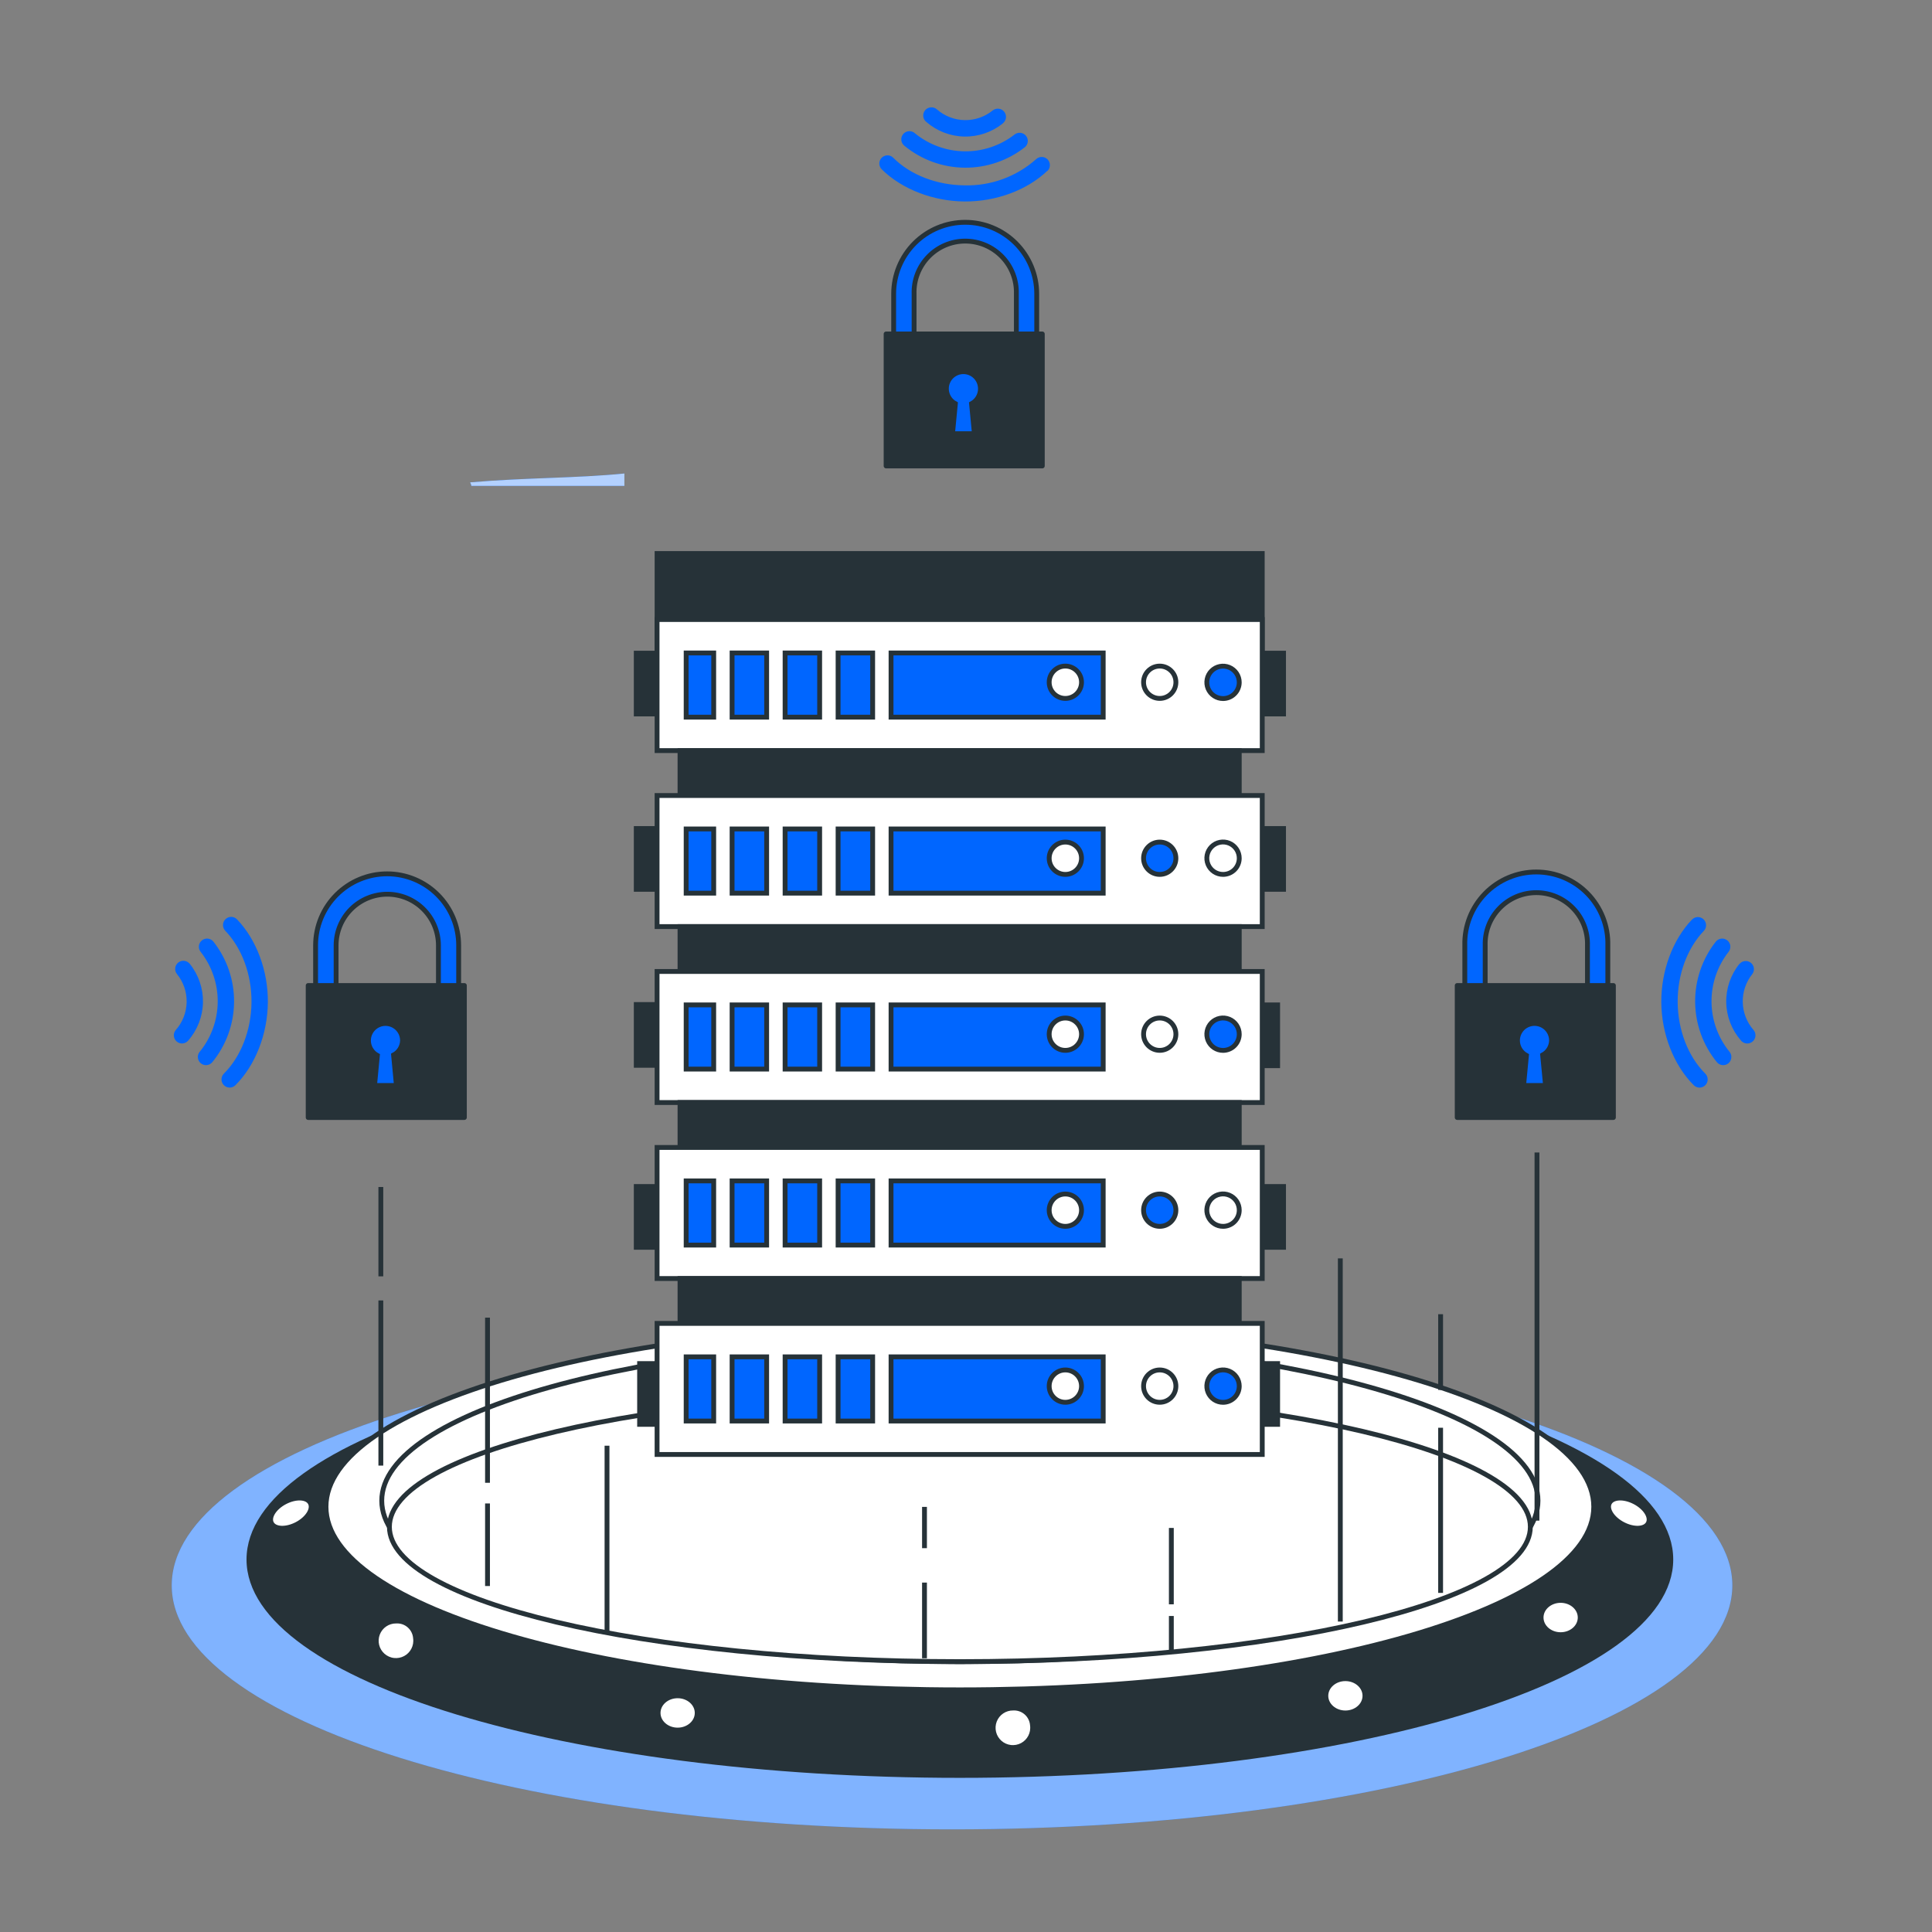 <svg width="360" height="360" viewBox="0 0 360 360" fill="none" xmlns="http://www.w3.org/2000/svg">
<rect x="0" y="0" width="360" height="360" fill="#808080" stroke="none"/>
<path d="M87.838 90.538H116.347V88.23C107.238 89.131 98.309 88.969 87.603 89.88C87.715 90.086 87.794 90.308 87.838 90.538Z" fill="#0066FF"/>
<g opacity="0.7">
<path d="M87.838 90.538H116.347V88.23C107.238 89.131 98.309 88.969 87.603 89.88C87.715 90.086 87.794 90.308 87.838 90.538Z" fill="white"/>
</g>
<path d="M191.286 67.414H168.423C167.919 67.414 167.437 67.215 167.08 66.86C166.723 66.505 166.522 66.023 166.52 65.52V54.751C166.52 51.216 167.924 47.825 170.424 45.325C172.924 42.825 176.314 41.421 179.85 41.421C183.385 41.421 186.776 42.825 189.276 45.325C191.775 47.825 193.18 51.216 193.18 54.751V65.52C193.18 66.022 192.98 66.504 192.625 66.859C192.27 67.214 191.788 67.414 191.286 67.414ZM170.326 63.617H189.383V54.751C189.422 53.475 189.205 52.204 188.744 51.014C188.282 49.824 187.587 48.738 186.698 47.821C185.809 46.905 184.746 46.176 183.57 45.679C182.394 45.181 181.131 44.925 179.854 44.925C178.578 44.925 177.314 45.181 176.138 45.679C174.963 46.176 173.899 46.905 173.01 47.821C172.122 48.738 171.426 49.824 170.965 51.014C170.504 52.204 170.286 53.475 170.326 54.751V63.617Z" fill="#0066FF" stroke="#263238" stroke-width="0.902" stroke-linecap="round" stroke-linejoin="round"/>
<path d="M194.218 62.227H165.113V86.823H194.218V62.227Z" fill="#263238" stroke="#263238" stroke-width="0.902" stroke-linecap="round" stroke-linejoin="round"/>
<path d="M182.692 72.437C182.694 71.875 182.547 71.323 182.266 70.836C181.985 70.349 181.579 69.946 181.091 69.667C180.602 69.389 180.049 69.245 179.487 69.25C178.925 69.256 178.374 69.41 177.891 69.698C177.408 69.986 177.011 70.397 176.739 70.889C176.467 71.382 176.33 71.937 176.344 72.499C176.357 73.061 176.519 73.609 176.814 74.088C177.108 74.567 177.525 74.959 178.02 75.224L177.488 80.816H181.565L181.033 75.224C181.536 74.953 181.955 74.551 182.248 74.06C182.54 73.569 182.694 73.008 182.692 72.437Z" fill="#0066FF" stroke="#263238" stroke-width="0.902" stroke-miterlimit="10"/>
<path d="M297.702 188.82H274.839C274.589 188.82 274.342 188.771 274.112 188.675C273.882 188.579 273.672 188.439 273.496 188.262C273.32 188.085 273.181 187.876 273.086 187.645C272.992 187.414 272.944 187.167 272.945 186.917V176.157C272.899 174.378 273.209 172.608 273.858 170.951C274.507 169.293 275.481 167.783 276.723 166.508C277.965 165.233 279.45 164.22 281.089 163.529C282.729 162.837 284.491 162.48 286.271 162.48C288.05 162.48 289.812 162.837 291.452 163.529C293.092 164.22 294.576 165.233 295.818 166.508C297.06 167.783 298.034 169.293 298.683 170.951C299.332 172.608 299.643 174.378 299.596 176.157V186.917C299.598 187.167 299.549 187.414 299.455 187.645C299.36 187.876 299.221 188.085 299.045 188.262C298.869 188.439 298.66 188.579 298.429 188.675C298.199 188.771 297.952 188.82 297.702 188.82ZM276.742 185.023H295.799V176.157C295.839 174.881 295.621 173.611 295.16 172.42C294.699 171.23 294.003 170.144 293.114 169.228C292.226 168.311 291.162 167.583 289.986 167.085C288.811 166.587 287.547 166.331 286.271 166.331C284.994 166.331 283.73 166.587 282.555 167.085C281.379 167.583 280.315 168.311 279.427 169.228C278.538 170.144 277.843 171.23 277.381 172.42C276.92 173.611 276.703 174.881 276.742 176.157V185.023Z" fill="#0066FF" stroke="#263238" stroke-width="0.902" stroke-linecap="round" stroke-linejoin="round"/>
<path d="M300.634 183.634H271.529V208.229H300.634V183.634Z" fill="#263238" stroke="#263238" stroke-width="0.902" stroke-linecap="round" stroke-linejoin="round"/>
<path d="M289.106 193.888C289.108 193.326 288.961 192.774 288.68 192.287C288.399 191.8 287.993 191.397 287.505 191.118C287.016 190.84 286.463 190.696 285.901 190.701C285.339 190.707 284.788 190.861 284.305 191.149C283.822 191.437 283.425 191.848 283.153 192.341C282.881 192.833 282.745 193.388 282.758 193.95C282.771 194.512 282.933 195.061 283.228 195.539C283.522 196.018 283.939 196.41 284.434 196.675L283.902 202.258H287.988L287.447 196.594C287.937 196.329 288.349 195.939 288.64 195.464C288.931 194.989 289.092 194.446 289.106 193.888Z" fill="#0066FF" stroke="#263238" stroke-width="0.902" stroke-miterlimit="10"/>
<path d="M83.589 188.819H60.708C60.458 188.82 60.209 188.772 59.978 188.677C59.747 188.582 59.536 188.441 59.359 188.264C59.182 188.087 59.042 187.877 58.947 187.646C58.852 187.414 58.803 187.166 58.805 186.916V176.156C58.805 172.621 60.209 169.23 62.709 166.73C65.209 164.231 68.6 162.826 72.135 162.826C75.67 162.826 79.061 164.231 81.561 166.73C84.061 169.23 85.465 172.621 85.465 176.156V186.916C85.468 187.417 85.272 187.898 84.92 188.255C84.568 188.612 84.09 188.814 83.589 188.819ZM62.629 185.022H81.695V176.156C81.695 173.628 80.691 171.203 78.903 169.415C77.115 167.628 74.69 166.623 72.162 166.623C69.634 166.623 67.209 167.628 65.421 169.415C63.633 171.203 62.629 173.628 62.629 176.156V185.022Z" fill="#0066FF" stroke="#263238" stroke-width="0.902" stroke-linecap="round" stroke-linejoin="round"/>
<path d="M86.529 183.634H57.425V208.229H86.529V183.634Z" fill="#263238" stroke="#263238" stroke-width="0.902" stroke-linecap="round" stroke-linejoin="round"/>
<path d="M75.004 193.889C75.005 193.327 74.858 192.775 74.576 192.289C74.294 191.803 73.889 191.401 73.401 191.123C72.913 190.845 72.361 190.701 71.799 190.706C71.237 190.712 70.687 190.866 70.205 191.153C69.722 191.44 69.325 191.85 69.052 192.341C68.78 192.833 68.643 193.387 68.655 193.949C68.667 194.51 68.828 195.058 69.121 195.537C69.414 196.016 69.829 196.409 70.323 196.675L69.791 202.258H73.867L73.335 196.594C73.828 196.331 74.242 195.942 74.535 195.467C74.828 194.991 74.99 194.447 75.004 193.889Z" fill="#0066FF" stroke="#263238" stroke-width="0.902" stroke-miterlimit="10"/>
<path d="M315.28 171.341C311.672 175.111 309.526 180.883 309.562 186.755C309.598 192.626 311.862 198.48 315.605 202.213C315.891 202.499 316.278 202.66 316.683 202.66C317.087 202.66 317.474 202.499 317.76 202.213C317.903 202.072 318.016 201.904 318.092 201.718C318.168 201.532 318.205 201.332 318.202 201.131C318.199 200.73 318.041 200.345 317.76 200.058C314.568 196.892 312.646 191.941 312.61 186.746C312.574 181.551 314.414 176.671 317.481 173.461C317.619 173.316 317.728 173.146 317.801 172.959C317.874 172.773 317.909 172.574 317.905 172.374C317.9 172.173 317.857 171.976 317.776 171.793C317.696 171.609 317.58 171.444 317.436 171.305C317.291 171.167 317.121 171.058 316.934 170.985C316.748 170.912 316.549 170.877 316.348 170.881C316.148 170.885 315.951 170.929 315.768 171.009C315.584 171.09 315.419 171.206 315.28 171.35V171.341Z" fill="#0066FF"/>
<path d="M319.727 175.445C317.191 178.657 315.828 182.64 315.866 186.733C315.904 190.826 317.339 194.783 319.934 197.948C320.199 198.254 320.575 198.443 320.979 198.473C321.383 198.504 321.782 198.373 322.09 198.11C322.258 197.965 322.391 197.784 322.482 197.582C322.572 197.379 322.617 197.159 322.613 196.937C322.615 196.58 322.486 196.234 322.252 195.963C320.123 193.344 318.947 190.079 318.916 186.704C318.885 183.328 320.001 180.042 322.081 177.384C322.338 177.072 322.461 176.67 322.422 176.268C322.383 175.865 322.186 175.495 321.874 175.238C321.561 174.98 321.16 174.858 320.757 174.897C320.355 174.936 319.984 175.133 319.727 175.445Z" fill="#0066FF"/>
<path d="M324.119 179.602C322.479 181.635 321.608 184.181 321.659 186.792C321.71 189.403 322.681 191.913 324.399 193.88C324.599 194.126 324.871 194.303 325.177 194.387C325.483 194.471 325.808 194.457 326.106 194.348C326.403 194.239 326.66 194.039 326.839 193.778C327.018 193.516 327.111 193.205 327.105 192.888C327.106 192.533 326.977 192.19 326.744 191.922C325.486 190.484 324.775 188.649 324.737 186.738C324.699 184.828 325.336 182.965 326.537 181.478C326.764 181.159 326.86 180.763 326.804 180.375C326.748 179.986 326.544 179.635 326.234 179.393C325.925 179.151 325.534 179.038 325.144 179.077C324.753 179.116 324.393 179.304 324.137 179.602H324.119Z" fill="#0066FF"/>
<path d="M44.194 171.341C47.801 175.111 49.957 180.883 49.912 186.755C49.867 192.626 47.612 198.48 43.869 202.214C43.727 202.355 43.558 202.466 43.373 202.542C43.188 202.618 42.989 202.656 42.789 202.655C42.589 202.655 42.391 202.614 42.206 202.537C42.022 202.46 41.854 202.347 41.713 202.205C41.572 202.062 41.461 201.894 41.385 201.709C41.309 201.523 41.271 201.325 41.272 201.125C41.272 200.925 41.313 200.727 41.39 200.542C41.467 200.357 41.58 200.19 41.722 200.049C44.906 196.883 46.827 191.932 46.863 186.737C46.899 181.542 45.059 176.663 41.993 173.452C41.709 173.165 41.55 172.777 41.55 172.374C41.55 171.97 41.709 171.583 41.993 171.296C42.138 171.149 42.311 171.034 42.502 170.956C42.692 170.879 42.897 170.841 43.103 170.845C43.309 170.849 43.512 170.895 43.7 170.981C43.887 171.066 44.055 171.189 44.194 171.341Z" fill="#0066FF"/>
<path d="M39.757 175.445C42.293 178.658 43.655 182.641 43.615 186.734C43.576 190.828 42.138 194.784 39.54 197.948C39.277 198.253 38.903 198.442 38.5 198.472C38.098 198.503 37.7 198.373 37.394 198.11C37.226 197.964 37.092 197.784 37 197.582C36.908 197.379 36.861 197.16 36.861 196.937C36.864 196.579 36.995 196.233 37.231 195.963C39.36 193.344 40.536 190.079 40.568 186.704C40.599 183.328 39.483 180.042 37.403 177.384C37.145 177.072 37.023 176.67 37.062 176.268C37.1 175.865 37.298 175.495 37.61 175.238C37.922 174.98 38.324 174.858 38.726 174.897C39.129 174.936 39.499 175.133 39.757 175.445Z" fill="#0066FF"/>
<path d="M35.365 179.601C37.003 181.637 37.872 184.185 37.819 186.797C37.766 189.409 36.795 191.92 35.076 193.888C34.949 194.042 34.791 194.169 34.614 194.263C34.437 194.356 34.242 194.413 34.043 194.43C33.843 194.448 33.642 194.426 33.451 194.365C33.26 194.304 33.083 194.207 32.93 194.077C32.759 193.932 32.621 193.751 32.528 193.546C32.434 193.342 32.387 193.12 32.389 192.895C32.392 192.541 32.52 192.2 32.749 191.93C34.019 190.498 34.738 188.662 34.778 186.748C34.817 184.835 34.175 182.97 32.966 181.486C32.842 181.329 32.75 181.149 32.696 180.956C32.642 180.763 32.627 180.562 32.651 180.363C32.675 180.164 32.739 179.972 32.838 179.798C32.937 179.624 33.069 179.471 33.227 179.349C33.545 179.102 33.948 178.99 34.348 179.037C34.748 179.084 35.113 179.287 35.365 179.601Z" fill="#0066FF"/>
<path d="M195.164 31.824C191.385 35.432 185.622 37.578 179.742 37.542C173.861 37.506 168.035 35.243 164.292 31.545C164.006 31.259 163.846 30.871 163.846 30.467C163.846 30.063 164.006 29.675 164.292 29.389C164.584 29.104 164.976 28.945 165.383 28.947C165.582 28.947 165.779 28.987 165.961 29.064C166.144 29.142 166.31 29.256 166.448 29.398C169.613 32.582 174.565 34.503 179.76 34.539C184.648 34.657 189.399 32.916 193.054 29.669C193.346 29.389 193.737 29.236 194.141 29.245C194.545 29.253 194.93 29.422 195.21 29.714C195.489 30.006 195.642 30.397 195.633 30.801C195.625 31.205 195.456 31.59 195.164 31.869V31.824Z" fill="#0066FF"/>
<path d="M191.034 27.378C187.824 29.919 183.84 31.285 179.746 31.247C175.652 31.209 171.694 29.771 168.532 27.171C168.368 27.044 168.232 26.886 168.131 26.705C168.031 26.524 167.968 26.325 167.947 26.119C167.926 25.913 167.947 25.705 168.009 25.508C168.071 25.311 168.173 25.128 168.308 24.971C168.442 24.814 168.608 24.687 168.794 24.596C168.979 24.505 169.182 24.453 169.388 24.442C169.595 24.432 169.801 24.464 169.995 24.536C170.189 24.608 170.366 24.719 170.516 24.862C173.135 26.991 176.4 28.167 179.775 28.198C183.151 28.229 186.437 27.113 189.095 25.033C189.409 24.804 189.798 24.704 190.183 24.752C190.568 24.8 190.921 24.994 191.168 25.293C191.416 25.592 191.54 25.975 191.515 26.362C191.49 26.75 191.318 27.113 191.034 27.378Z" fill="#0066FF"/>
<path d="M186.866 22.995C184.831 24.63 182.285 25.497 179.675 25.445C177.065 25.392 174.556 24.422 172.589 22.706C172.343 22.506 172.166 22.234 172.082 21.928C171.998 21.622 172.011 21.297 172.121 21C172.23 20.702 172.429 20.445 172.691 20.266C172.953 20.087 173.264 19.994 173.581 20C173.939 19.999 174.285 20.127 174.555 20.361C175.988 21.627 177.823 22.343 179.735 22.381C181.646 22.419 183.509 21.777 184.99 20.569C185.309 20.32 185.715 20.208 186.116 20.258C186.518 20.308 186.883 20.515 187.132 20.835C187.381 21.154 187.493 21.559 187.443 21.961C187.393 22.362 187.185 22.728 186.866 22.977V22.995Z" fill="#0066FF"/>
<path d="M177.397 340.872C257.697 340.872 322.793 320.521 322.793 295.416C322.793 270.311 257.697 249.96 177.397 249.96C97.096 249.96 32 270.311 32 295.416C32 320.521 97.096 340.872 177.397 340.872Z" fill="#0066FF"/>
<path opacity="0.5" d="M177.397 340.872C257.697 340.872 322.793 320.521 322.793 295.416C322.793 270.311 257.697 249.96 177.397 249.96C97.096 249.96 32 270.311 32 295.416C32 320.521 97.096 340.872 177.397 340.872Z" fill="white"/>
<path d="M178.859 330.825C252.021 330.825 311.331 312.811 311.331 290.591C311.331 268.37 252.021 250.356 178.859 250.356C105.697 250.356 46.387 268.37 46.387 290.591C46.387 312.811 105.697 330.825 178.859 330.825Z" fill="#263238" stroke="#263238" stroke-width="0.902" stroke-miterlimit="10"/>
<path d="M178.858 314.878C244.091 314.878 296.972 299.602 296.972 280.759C296.972 261.915 244.091 246.64 178.858 246.64C113.626 246.64 60.744 261.915 60.744 280.759C60.744 299.602 113.626 314.878 178.858 314.878Z" fill="white" stroke="#263238" stroke-width="0.902" stroke-miterlimit="10"/>
<path d="M178.858 309.63C238.352 309.63 286.582 296.199 286.582 279.632C286.582 263.065 238.352 249.635 178.858 249.635C119.363 249.635 71.134 263.065 71.134 279.632C71.134 296.199 119.363 309.63 178.858 309.63Z" fill="white" stroke="#263238" stroke-width="0.902" stroke-miterlimit="10"/>
<path d="M178.857 309.621C237.565 309.621 285.156 298.375 285.156 284.503C285.156 270.631 237.565 259.385 178.857 259.385C120.15 259.385 72.559 270.631 72.559 284.503C72.559 298.375 120.15 309.621 178.857 309.621Z" fill="white" stroke="#263238" stroke-width="0.902" stroke-miterlimit="10"/>
<path d="M77.431 305.246C77.53 305.99 77.4 306.746 77.057 307.414C76.714 308.081 76.176 308.628 75.513 308.981C74.851 309.334 74.097 309.475 73.352 309.388C72.607 309.3 71.906 308.986 71.345 308.489C70.783 307.991 70.386 307.334 70.208 306.605C70.031 305.877 70.08 305.111 70.349 304.411C70.619 303.71 71.096 303.109 71.717 302.688C72.338 302.267 73.073 302.045 73.823 302.054C74.723 302.006 75.605 302.315 76.28 302.912C76.955 303.509 77.368 304.347 77.431 305.246Z" fill="white" stroke="#263238" stroke-width="0.902" stroke-miterlimit="10"/>
<path d="M126.269 322.374C128.281 322.374 129.912 320.944 129.912 319.181C129.912 317.418 128.281 315.988 126.269 315.988C124.256 315.988 122.625 317.418 122.625 319.181C122.625 320.944 124.256 322.374 126.269 322.374Z" fill="white" stroke="#263238" stroke-width="0.902" stroke-miterlimit="10"/>
<path d="M192.387 321.463C192.486 322.207 192.356 322.963 192.013 323.631C191.67 324.298 191.132 324.845 190.47 325.198C189.807 325.55 189.053 325.692 188.308 325.604C187.563 325.516 186.862 325.203 186.301 324.706C185.739 324.208 185.342 323.551 185.164 322.822C184.987 322.093 185.036 321.327 185.305 320.627C185.575 319.927 186.052 319.326 186.673 318.905C187.294 318.484 188.029 318.262 188.779 318.27C189.679 318.223 190.561 318.531 191.236 319.129C191.911 319.726 192.324 320.564 192.387 321.463Z" fill="white" stroke="#263238" stroke-width="0.902" stroke-miterlimit="10"/>
<path d="M250.695 319.181C252.708 319.181 254.339 317.752 254.339 315.989C254.339 314.225 252.708 312.796 250.695 312.796C248.683 312.796 247.052 314.225 247.052 315.989C247.052 317.752 248.683 319.181 250.695 319.181Z" fill="white" stroke="#263238" stroke-width="0.902" stroke-miterlimit="10"/>
<path d="M290.803 304.596C292.815 304.596 294.447 303.167 294.447 301.404C294.447 299.64 292.815 298.211 290.803 298.211C288.791 298.211 287.159 299.64 287.159 301.404C287.159 303.167 288.791 304.596 290.803 304.596Z" fill="white" stroke="#263238" stroke-width="0.902" stroke-miterlimit="10"/>
<path d="M307.128 283.835C306.523 284.99 304.422 285.08 302.42 284.043C300.418 283.005 299.29 281.22 299.894 280.065C300.499 278.911 302.6 278.82 304.602 279.858C306.605 280.895 307.732 282.681 307.128 283.835Z" fill="white" stroke="#263238" stroke-width="0.902" stroke-miterlimit="10"/>
<path d="M50.589 283.835C51.193 284.99 53.294 285.08 55.297 284.043C57.299 283.005 58.426 281.22 57.822 280.065C57.218 278.911 55.116 278.82 53.114 279.858C51.112 280.895 49.984 282.681 50.589 283.835Z" fill="white" stroke="#263238" stroke-width="0.902" stroke-miterlimit="10"/>
<path d="M70.964 273.093V242.32" stroke="#263238" stroke-width="0.902" stroke-miterlimit="10"/>
<path d="M90.841 295.533V280.146" stroke="#263238" stroke-width="0.902" stroke-miterlimit="10"/>
<path d="M90.841 276.296V245.522" stroke="#263238" stroke-width="0.902" stroke-miterlimit="10"/>
<path d="M268.437 296.813V266.04" stroke="#263238" stroke-width="0.902" stroke-miterlimit="10"/>
<path d="M249.748 302.153V234.482" stroke="#263238" stroke-width="0.902" stroke-miterlimit="10"/>
<path d="M172.266 308.997V294.892" stroke="#263238" stroke-width="0.902" stroke-miterlimit="10"/>
<path d="M113.108 303.885V269.387" stroke="#263238" stroke-width="0.902" stroke-miterlimit="10"/>
<path d="M218.262 308.087V301.115" stroke="#263238" stroke-width="0.902" stroke-miterlimit="10"/>
<path d="M218.262 298.942V284.71" stroke="#263238" stroke-width="0.902" stroke-miterlimit="10"/>
<path d="M172.266 288.48V280.787" stroke="#263238" stroke-width="0.902" stroke-miterlimit="10"/>
<path d="M268.437 258.988V244.882" stroke="#263238" stroke-width="0.902" stroke-miterlimit="10"/>
<path d="M286.393 283.348V214.749" stroke="#263238" stroke-width="0.902" stroke-miterlimit="10"/>
<path d="M70.964 237.829V221.18" stroke="#263238" stroke-width="0.902" stroke-miterlimit="10"/>
<path d="M238.069 187.25H233.785V198.578H238.069V187.25Z" fill="#263238" stroke="#263238" stroke-width="0.902" stroke-miterlimit="10"/>
<path d="M235.2 103.138H122.435V127.561H235.2V103.138Z" fill="#263238" stroke="#263238" stroke-width="0.902" stroke-miterlimit="10"/>
<path d="M238.069 254.081H233.785V265.409H238.069V254.081Z" fill="#263238" stroke="#263238" stroke-width="0.902" stroke-miterlimit="10"/>
<path d="M123.464 254.081H119.18V265.409H123.464V254.081Z" fill="#263238" stroke="#263238" stroke-width="0.902" stroke-miterlimit="10"/>
<path d="M122.841 121.708H118.557V133.036H122.841V121.708Z" fill="#263238" stroke="#263238" stroke-width="0.902" stroke-miterlimit="10"/>
<path d="M122.841 221.089H118.557V232.417H122.841V221.089Z" fill="#263238" stroke="#263238" stroke-width="0.902" stroke-miterlimit="10"/>
<path d="M122.841 187.178H118.557V198.506H122.841V187.178Z" fill="#263238" stroke="#263238" stroke-width="0.902" stroke-miterlimit="10"/>
<path d="M239.17 121.708H234.886V133.036H239.17V121.708Z" fill="#263238" stroke="#263238" stroke-width="0.902" stroke-miterlimit="10"/>
<path d="M239.17 221.089H234.886V232.417H239.17V221.089Z" fill="#263238" stroke="#263238" stroke-width="0.902" stroke-miterlimit="10"/>
<path d="M122.841 154.384H118.557V165.712H122.841V154.384Z" fill="#263238" stroke="#263238" stroke-width="0.902" stroke-miterlimit="10"/>
<path d="M239.17 154.384H234.886V165.712H239.17V154.384Z" fill="#263238" stroke="#263238" stroke-width="0.902" stroke-miterlimit="10"/>
<path d="M235.2 115.439H122.435V139.863H235.2V115.439Z" fill="white" stroke="#263238" stroke-width="0.902" stroke-miterlimit="10"/>
<path d="M152.73 121.672H146.29V133.631H152.73V121.672Z" fill="#0066FF" stroke="#263238" stroke-width="0.902" stroke-miterlimit="10"/>
<path d="M142.854 121.672H136.414V133.631H142.854V121.672Z" fill="#0066FF" stroke="#263238" stroke-width="0.902" stroke-miterlimit="10"/>
<path d="M132.987 121.672H127.855V133.631H132.987V121.672Z" fill="#0066FF" stroke="#263238" stroke-width="0.902" stroke-miterlimit="10"/>
<path d="M162.606 121.672H156.166V133.631H162.606V121.672Z" fill="#0066FF" stroke="#263238" stroke-width="0.902" stroke-miterlimit="10"/>
<path d="M205.564 121.672H166.033V133.631H205.564V121.672Z" fill="#0066FF" stroke="#263238" stroke-width="0.902" stroke-miterlimit="10"/>
<path d="M216.098 130.141C217.762 130.141 219.111 128.792 219.111 127.129C219.111 125.465 217.762 124.116 216.098 124.116C214.435 124.116 213.086 125.465 213.086 127.129C213.086 128.792 214.435 130.141 216.098 130.141Z" fill="white" stroke="#263238" stroke-width="0.902" stroke-miterlimit="10"/>
<path d="M230.916 127.146C230.916 126.548 230.738 125.964 230.406 125.467C230.074 124.97 229.601 124.583 229.049 124.354C228.496 124.126 227.888 124.066 227.302 124.184C226.715 124.301 226.177 124.59 225.755 125.013C225.333 125.437 225.046 125.976 224.93 126.562C224.814 127.149 224.876 127.757 225.106 128.309C225.336 128.861 225.724 129.332 226.222 129.663C226.72 129.994 227.306 130.17 227.903 130.168C228.703 130.165 229.469 129.846 230.034 129.28C230.599 128.713 230.916 127.946 230.916 127.146Z" fill="#0066FF" stroke="#263238" stroke-width="0.902" stroke-miterlimit="10"/>
<path d="M198.511 130.141C200.175 130.141 201.524 128.792 201.524 127.129C201.524 125.465 200.175 124.116 198.511 124.116C196.848 124.116 195.499 125.465 195.499 127.129C195.499 128.792 196.848 130.141 198.511 130.141Z" fill="white" stroke="#263238" stroke-width="0.902" stroke-miterlimit="10"/>
<path d="M230.916 139.864H126.71V148.225H230.916V139.864Z" fill="#263238" stroke="#263238" stroke-width="0.902" stroke-miterlimit="10"/>
<path d="M235.2 148.233H122.435V172.657H235.2V148.233Z" fill="white" stroke="#263238" stroke-width="0.902" stroke-miterlimit="10"/>
<path d="M142.854 154.466H136.414V166.425H142.854V154.466Z" fill="#0066FF" stroke="#263238" stroke-width="0.902" stroke-miterlimit="10"/>
<path d="M162.606 154.466H156.166V166.425H162.606V154.466Z" fill="#0066FF" stroke="#263238" stroke-width="0.902" stroke-miterlimit="10"/>
<path d="M152.73 154.466H146.29V166.425H152.73V154.466Z" fill="#0066FF" stroke="#263238" stroke-width="0.902" stroke-miterlimit="10"/>
<path d="M132.987 154.466H127.855V166.425H132.987V154.466Z" fill="#0066FF" stroke="#263238" stroke-width="0.902" stroke-miterlimit="10"/>
<path d="M205.564 154.466H166.033V166.425H205.564V154.466Z" fill="#0066FF" stroke="#263238" stroke-width="0.902" stroke-miterlimit="10"/>
<path d="M216.098 162.934C217.762 162.934 219.111 161.585 219.111 159.922C219.111 158.258 217.762 156.909 216.098 156.909C214.435 156.909 213.086 158.258 213.086 159.922C213.086 161.585 214.435 162.934 216.098 162.934Z" fill="#0066FF" stroke="#263238" stroke-width="0.902" stroke-miterlimit="10"/>
<path d="M230.916 159.922C230.918 159.324 230.742 158.738 230.41 158.24C230.079 157.742 229.607 157.353 229.055 157.123C228.502 156.894 227.894 156.833 227.307 156.949C226.72 157.066 226.181 157.353 225.758 157.777C225.335 158.2 225.047 158.739 224.931 159.326C224.814 159.913 224.875 160.521 225.105 161.073C225.335 161.626 225.723 162.098 226.221 162.429C226.72 162.76 227.305 162.936 227.903 162.934C228.702 162.934 229.469 162.617 230.034 162.052C230.598 161.487 230.916 160.721 230.916 159.922Z" fill="white" stroke="#263238" stroke-width="0.902" stroke-miterlimit="10"/>
<path d="M198.511 162.934C200.175 162.934 201.524 161.585 201.524 159.922C201.524 158.258 200.175 156.909 198.511 156.909C196.848 156.909 195.499 158.258 195.499 159.922C195.499 161.585 196.848 162.934 198.511 162.934Z" fill="white" stroke="#263238" stroke-width="0.902" stroke-miterlimit="10"/>
<path d="M230.916 172.657H126.71V181.018H230.916V172.657Z" fill="#263238" stroke="#263238" stroke-width="0.902" stroke-miterlimit="10"/>
<path d="M235.2 181.018H122.435V205.441H235.2V181.018Z" fill="white" stroke="#263238" stroke-width="0.902" stroke-miterlimit="10"/>
<path d="M152.73 187.25H146.29V199.209H152.73V187.25Z" fill="#0066FF" stroke="#263238" stroke-width="0.902" stroke-miterlimit="10"/>
<path d="M162.606 187.25H156.166V199.209H162.606V187.25Z" fill="#0066FF" stroke="#263238" stroke-width="0.902" stroke-miterlimit="10"/>
<path d="M142.854 187.25H136.414V199.209H142.854V187.25Z" fill="#0066FF" stroke="#263238" stroke-width="0.902" stroke-miterlimit="10"/>
<path d="M205.564 187.25H166.033V199.209H205.564V187.25Z" fill="#0066FF" stroke="#263238" stroke-width="0.902" stroke-miterlimit="10"/>
<path d="M132.987 187.25H127.855V199.209H132.987V187.25Z" fill="#0066FF" stroke="#263238" stroke-width="0.902" stroke-miterlimit="10"/>
<path d="M216.098 195.719C217.762 195.719 219.111 194.37 219.111 192.707C219.111 191.043 217.762 189.694 216.098 189.694C214.435 189.694 213.086 191.043 213.086 192.707C213.086 194.37 214.435 195.719 216.098 195.719Z" fill="white" stroke="#263238" stroke-width="0.902" stroke-miterlimit="10"/>
<path d="M230.916 192.706C230.916 192.108 230.738 191.523 230.406 191.026C230.074 190.529 229.601 190.142 229.049 189.914C228.496 189.685 227.888 189.626 227.302 189.743C226.715 189.861 226.177 190.149 225.755 190.573C225.333 190.996 225.046 191.535 224.93 192.122C224.814 192.709 224.876 193.317 225.106 193.868C225.336 194.42 225.724 194.892 226.222 195.223C226.72 195.553 227.306 195.729 227.903 195.727C228.703 195.725 229.469 195.406 230.034 194.839C230.599 194.273 230.916 193.506 230.916 192.706Z" fill="#0066FF" stroke="#263238" stroke-width="0.902" stroke-miterlimit="10"/>
<path d="M198.511 195.719C200.175 195.719 201.524 194.37 201.524 192.707C201.524 191.043 200.175 189.694 198.511 189.694C196.848 189.694 195.499 191.043 195.499 192.707C195.499 194.37 196.848 195.719 198.511 195.719Z" fill="white" stroke="#263238" stroke-width="0.902" stroke-miterlimit="10"/>
<path d="M230.916 205.441H126.71V213.802H230.916V205.441Z" fill="#263238" stroke="#263238" stroke-width="0.902" stroke-miterlimit="10"/>
<path d="M235.2 213.811H122.435V238.234H235.2V213.811Z" fill="white" stroke="#263238" stroke-width="0.902" stroke-miterlimit="10"/>
<path d="M162.606 220.043H156.166V232.002H162.606V220.043Z" fill="#0066FF" stroke="#263238" stroke-width="0.902" stroke-miterlimit="10"/>
<path d="M142.854 220.043H136.414V232.002H142.854V220.043Z" fill="#0066FF" stroke="#263238" stroke-width="0.902" stroke-miterlimit="10"/>
<path d="M152.73 220.044H146.29V232.003H152.73V220.044Z" fill="#0066FF" stroke="#263238" stroke-width="0.902" stroke-miterlimit="10"/>
<path d="M132.987 220.044H127.855V232.003H132.987V220.044Z" fill="#0066FF" stroke="#263238" stroke-width="0.902" stroke-miterlimit="10"/>
<path d="M205.564 220.043H166.033V232.002H205.564V220.043Z" fill="#0066FF" stroke="#263238" stroke-width="0.902" stroke-miterlimit="10"/>
<path d="M216.098 228.512C217.762 228.512 219.111 227.163 219.111 225.5C219.111 223.836 217.762 222.487 216.098 222.487C214.435 222.487 213.086 223.836 213.086 225.5C213.086 227.163 214.435 228.512 216.098 228.512Z" fill="#0066FF" stroke="#263238" stroke-width="0.902" stroke-miterlimit="10"/>
<path d="M230.916 225.5C230.918 224.902 230.742 224.316 230.41 223.818C230.079 223.32 229.607 222.931 229.055 222.701C228.502 222.472 227.894 222.411 227.307 222.527C226.72 222.644 226.181 222.932 225.758 223.355C225.335 223.778 225.047 224.317 224.931 224.904C224.814 225.491 224.875 226.099 225.105 226.652C225.335 227.204 225.723 227.676 226.221 228.007C226.72 228.338 227.305 228.514 227.903 228.513C228.702 228.513 229.469 228.195 230.034 227.63C230.598 227.065 230.916 226.299 230.916 225.5Z" fill="white" stroke="#263238" stroke-width="0.902" stroke-miterlimit="10"/>
<path d="M198.511 228.512C200.175 228.512 201.524 227.163 201.524 225.5C201.524 223.836 200.175 222.487 198.511 222.487C196.848 222.487 195.499 223.836 195.499 225.5C195.499 227.163 196.848 228.512 198.511 228.512Z" fill="white" stroke="#263238" stroke-width="0.902" stroke-miterlimit="10"/>
<path d="M230.916 238.235H126.71V246.596H230.916V238.235Z" fill="#263238" stroke="#263238" stroke-width="0.902" stroke-miterlimit="10"/>
<path d="M235.2 246.596H122.435V271.019H235.2V246.596Z" fill="white" stroke="#263238" stroke-width="0.902" stroke-miterlimit="10"/>
<path d="M142.854 252.828H136.414V264.787H142.854V252.828Z" fill="#0066FF" stroke="#263238" stroke-width="0.902" stroke-miterlimit="10"/>
<path d="M152.73 252.828H146.29V264.787H152.73V252.828Z" fill="#0066FF" stroke="#263238" stroke-width="0.902" stroke-miterlimit="10"/>
<path d="M162.606 252.828H156.166V264.787H162.606V252.828Z" fill="#0066FF" stroke="#263238" stroke-width="0.902" stroke-miterlimit="10"/>
<path d="M132.987 252.828H127.855V264.787H132.987V252.828Z" fill="#0066FF" stroke="#263238" stroke-width="0.902" stroke-miterlimit="10"/>
<path d="M205.564 252.828H166.033V264.787H205.564V252.828Z" fill="#0066FF" stroke="#263238" stroke-width="0.902" stroke-miterlimit="10"/>
<path d="M216.098 261.296C217.762 261.296 219.111 259.948 219.111 258.284C219.111 256.62 217.762 255.271 216.098 255.271C214.435 255.271 213.086 256.62 213.086 258.284C213.086 259.948 214.435 261.296 216.098 261.296Z" fill="white" stroke="#263238" stroke-width="0.902" stroke-miterlimit="10"/>
<path d="M230.916 258.284C230.916 257.686 230.738 257.102 230.406 256.605C230.074 256.108 229.601 255.72 229.049 255.492C228.496 255.263 227.888 255.204 227.302 255.321C226.715 255.439 226.177 255.727 225.755 256.151C225.333 256.574 225.046 257.113 224.93 257.7C224.814 258.287 224.876 258.895 225.106 259.447C225.336 259.999 225.724 260.47 226.222 260.801C226.72 261.132 227.306 261.307 227.903 261.305C228.703 261.303 229.469 260.984 230.034 260.417C230.599 259.851 230.916 259.084 230.916 258.284Z" fill="#0066FF" stroke="#263238" stroke-width="0.902" stroke-miterlimit="10"/>
<path d="M198.511 261.296C200.175 261.296 201.524 259.948 201.524 258.284C201.524 256.62 200.175 255.271 198.511 255.271C196.848 255.271 195.499 256.62 195.499 258.284C195.499 259.948 196.848 261.296 198.511 261.296Z" fill="white" stroke="#263238" stroke-width="0.902" stroke-miterlimit="10"/>
</svg>

